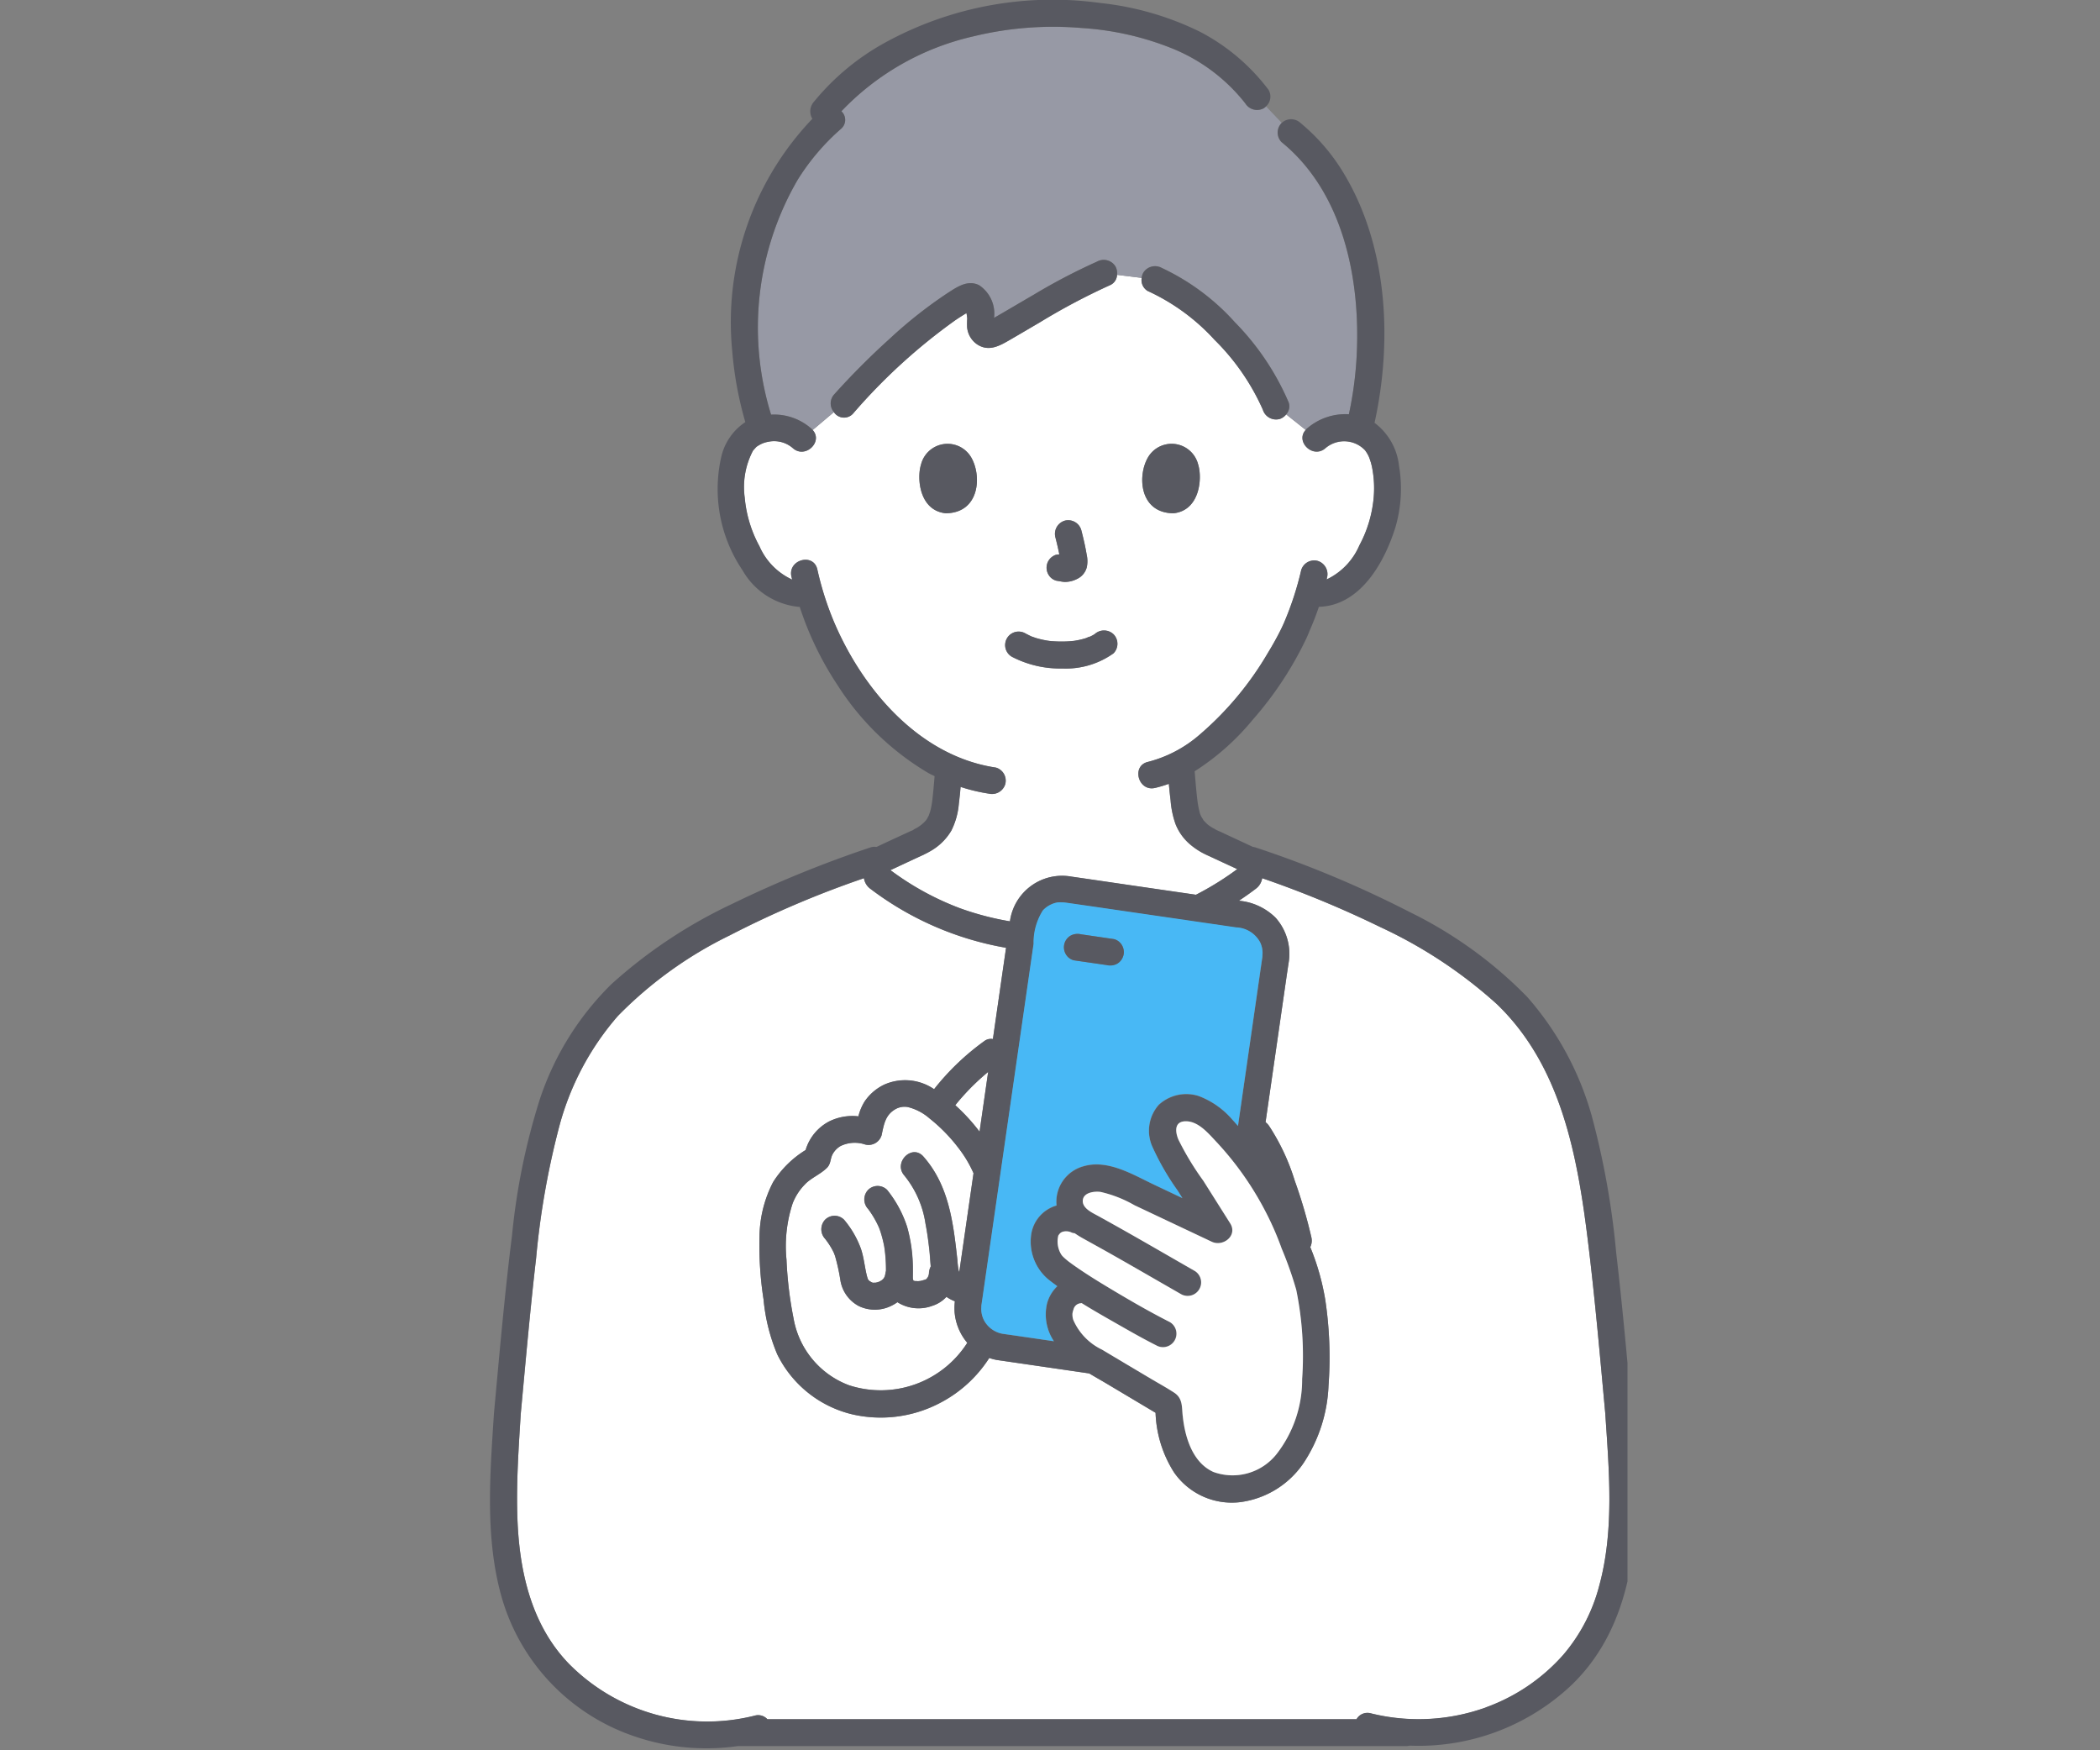 <?xml version="1.0" encoding="UTF-8"?>
<svg xmlns="http://www.w3.org/2000/svg" xmlns:xlink="http://www.w3.org/1999/xlink" width="120" height="100" viewBox="0 0 120 100">
  <rect x="0" y="0" width="120" height="100" fill="#808080" stroke="none"/>
  <defs>
    <clipPath id="clip-path">
      <rect id="長方形_2926" data-name="長方形 2926" width="65" height="100" fill="none"></rect>
    </clipPath>
  </defs>
  <g id="グループ_6202" data-name="グループ 6202" transform="translate(-496 -6272)">
    <rect id="長方形_2931" data-name="長方形 2931" width="120" height="100" transform="translate(496 6272)" fill="#fff" opacity="0"></rect>
    <g id="グループ_6195" data-name="グループ 6195" transform="translate(524 6272)">
      <g id="グループ_6194" data-name="グループ 6194" clip-path="url(#clip-path)">
        <path id="パス_8485" data-name="パス 8485" d="M61.069,41.037a.791.791,0,0,1-.944-.538A13.035,13.035,0,0,0,57.359,36.5,11.831,11.831,0,0,0,53.57,33.73h0a.728.728,0,0,1-.367-.759l-1.41-.174a.668.668,0,0,1-.366.573,37.171,37.171,0,0,0-4.061,2.15c-.556.325-1.11.653-1.667.975-.6.346-1.213.713-1.883.285a1.326,1.326,0,0,1-.59-.988,4.276,4.276,0,0,1,.007-.5c0-.053-.025-.187-.044-.31-.218.131-.433.267-.643.41a33,33,0,0,0-5.828,5.319h0a.691.691,0,0,1-1.105-.071L34.4,41.663c.613.668-.428,1.673-1.14,1.03a1.63,1.63,0,0,0-1.415-.353,1.54,1.54,0,0,0-.564.222.546.546,0,0,0-.163.135c-.019.019-.176.2-.124.133a4.455,4.455,0,0,0-.481,2.7,7.093,7.093,0,0,0,.842,2.777,3.741,3.741,0,0,0,1.87,1.907c-.013-.057-.03-.114-.043-.172h0c-.218-.968,1.262-1.377,1.48-.41a17.582,17.582,0,0,0,.971,3.044c1.655,3.868,4.894,7.632,9.231,8.277a.777.777,0,0,1,.536.948.792.792,0,0,1-.944.539,10.041,10.041,0,0,1-1.608-.384c-.03.32-.062.64-.1.959a4.19,4.19,0,0,1-.429,1.54,3.227,3.227,0,0,1-1.149,1.143,4.432,4.432,0,0,1-.564.287c-.007,0,.249-.112.145-.061-.052.026-.106.048-.159.073-.528.243-1.054.49-1.58.735l-.174.08a16.079,16.079,0,0,0,3.975,2.178,16.294,16.294,0,0,0,2.858.748l0-.019a3.007,3.007,0,0,1,3.514-2.536c1.129.162,2.258.329,3.387.494l3.726.542a17.01,17.01,0,0,0,2.36-1.465c-.578-.268-1.157-.534-1.733-.805-.022-.01-.045-.019-.067-.03l-.017-.008.012.007c.1.051.305.177,0,0l-.022-.011a4.023,4.023,0,0,1-.77-.486,2.947,2.947,0,0,1-.93-1.242,5.238,5.238,0,0,1-.282-1.36c-.037-.313-.068-.625-.1-.939a7.052,7.052,0,0,1-.787.235c-.962.224-1.369-1.264-.407-1.487A7.231,7.231,0,0,0,56.483,59.1a18.329,18.329,0,0,0,3.936-4.7c.2-.329.391-.664.57-1q.119-.227.231-.459c.03-.063.058-.126.087-.189l.017-.038a17.777,17.777,0,0,0,.992-3.026.775.775,0,0,1,.944-.539.79.79,0,0,1,.536.948c-.008.038-.018.076-.026.114a3.822,3.822,0,0,0,1.875-1.952,7.082,7.082,0,0,0,.815-2.727,6.133,6.133,0,0,0-.074-1.631,3.449,3.449,0,0,0-.211-.727,2.12,2.12,0,0,0-.12-.218c-.01-.017-.063-.09-.084-.123a1.643,1.643,0,0,0-2.257-.135h0c-.712.645-1.757-.367-1.135-1.035l-1.118-.89a.8.8,0,0,1-.391.269M42,46.419c-1.5-.156-1.656-1.981-1.412-2.775a1.564,1.564,0,0,1,2.83-.483c.666,1.038.56,3.246-1.418,3.258m5.791,2.906a.783.783,0,0,1,.353-.461.563.563,0,0,1,.285-.091.583.583,0,0,1,.064-.006c-.067-.328-.142-.654-.226-.976h0a.785.785,0,0,1,.536-.948.775.775,0,0,1,.944.539c.121.462.229.929.308,1.4a1.68,1.68,0,0,1,.007.721,1.018,1.018,0,0,1-.561.671,1.509,1.509,0,0,1-.7.168c-.162-.007-.315-.047-.474-.069a.736.736,0,0,1-.458-.354.782.782,0,0,1-.077-.594m3.8,5.1a4.692,4.692,0,0,1-2.921.867,5.981,5.981,0,0,1-2.89-.672h0a.77.77,0,0,1,.775-1.331c.108.057.216.112.326.164l.022.011.036.012c.089.03.176.063.266.09a5.407,5.407,0,0,0,.588.133s.138.019.146.02c.067.007.133.012.2.017.145.01.291.015.438.016.163,0,.326,0,.489-.014.068,0,.135-.01.2-.017l.092-.011a4.277,4.277,0,0,0,.656-.152c.027-.009.112-.05.175-.074a.094.094,0,0,1,.059-.015l.073-.037c.061-.032.12-.066.178-.1s.238-.176,0,.007a.788.788,0,0,1,1.085,0,.774.774,0,0,1,0,1.09m3.433-8.009c-1.978-.012-2.084-2.22-1.418-3.258a1.564,1.564,0,0,1,2.83.483c.243.794.085,2.619-1.412,2.775" transform="translate(-15.962 -17.095)" fill="#fff"></path>
        <path id="パス_8486" data-name="パス 8486" d="M57.8,36.954s-.012.01-.018.014c.01,0,.017-.006.018-.014" transform="translate(-30.241 -19.261)" fill="#fff"></path>
        <path id="パス_8487" data-name="パス 8487" d="M71.947,75.975s-.008,0-.012,0l0,0a.074.074,0,0,1,.016,0" transform="translate(-37.65 -39.599)" fill="#fff"></path>
        <path id="パス_8488" data-name="パス 8488" d="M71.836,75.99l.019-.01a.206.206,0,0,0-.055.013c-.021.014-.024.027.036,0" transform="translate(-37.574 -39.602)" fill="#fff"></path>
        <path id="パス_8489" data-name="パス 8489" d="M95.192,74.314c.018-.04.02-.047,0,0" transform="translate(-49.825 -38.717)" fill="#fff"></path>
        <path id="パス_8490" data-name="パス 8490" d="M61.048,7.863A.791.791,0,0,1,60,7.586a10.165,10.165,0,0,0-4.055-3.091A16.618,16.618,0,0,0,50.66,3.278a19.259,19.259,0,0,0-6.223.477,14.985,14.985,0,0,0-7.521,4.271.67.67,0,0,1-.032,1.013,12.973,12.973,0,0,0-2.465,2.9A16.8,16.8,0,0,0,32.9,25.361a3.215,3.215,0,0,1,2.324.82h0a.787.787,0,0,1,.054.06l1.211-1.021a.766.766,0,0,1,.02-1.018,42.757,42.757,0,0,1,3.18-3.186,25.663,25.663,0,0,1,3.267-2.58c.547-.352,1.162-.8,1.826-.472a1.946,1.946,0,0,1,.859,1.869l.52-.3c.579-.339,1.155-.679,1.736-1.015a34.285,34.285,0,0,1,3.631-1.9.786.786,0,0,1,1.05.277.817.817,0,0,1,.091.482l1.41.174a.75.75,0,0,1,.092-.3.79.79,0,0,1,1.05-.277A13.049,13.049,0,0,1,59.4,20.084a14.92,14.92,0,0,1,3.074,4.583.681.681,0,0,1-.145.679l1.118.89c.017-.018.03-.037.05-.055a3.335,3.335,0,0,1,2.416-.833,21.059,21.059,0,0,0,.44-3.25c.242-4.381-.723-9.4-4.287-12.3h0a.779.779,0,0,1,0-1.09l.014-.011-.9-.947a.687.687,0,0,1-.138.112" transform="translate(-16.836 -1.673)" fill="#9799a5"></path>
        <path id="パス_8491" data-name="パス 8491" d="M78.5,33.2h0a11.831,11.831,0,0,1,3.789,2.775,13.034,13.034,0,0,1,2.766,3.995.791.791,0,0,0,.944.538.8.8,0,0,0,.391-.269.68.68,0,0,0,.145-.679,14.909,14.909,0,0,0-3.074-4.583,13.035,13.035,0,0,0-4.187-3.107.79.79,0,0,0-1.05.276.76.76,0,0,0-.092.3.727.727,0,0,0,.367.759" transform="translate(-40.894 -16.564)" fill="#585961"></path>
        <path id="パス_8492" data-name="パス 8492" d="M42.135,39.79h0a33.037,33.037,0,0,1,5.828-5.319c.211-.144.425-.28.643-.41a3.053,3.053,0,0,1,.044.31,4.285,4.285,0,0,0-.007.5,1.324,1.324,0,0,0,.59.987c.67.428,1.284.061,1.883-.285.557-.322,1.111-.651,1.667-.975a37.173,37.173,0,0,1,4.061-2.15.668.668,0,0,0,.366-.573.817.817,0,0,0-.091-.482.786.786,0,0,0-1.05-.277,34.284,34.284,0,0,0-3.631,1.9c-.58.336-1.157.677-1.736,1.015-.173.1-.346.2-.52.3a1.948,1.948,0,0,0-.859-1.869c-.664-.324-1.279.119-1.826.472a25.705,25.705,0,0,0-3.267,2.58,42.941,42.941,0,0,0-3.18,3.186.766.766,0,0,0-.02,1.018.692.692,0,0,0,1.106.071m6.78-5.911c.006,0,.018-.012.018-.014s-.008.013-.018.014" transform="translate(-21.379 -16.171)" fill="#585961"></path>
        <path id="パス_8493" data-name="パス 8493" d="M62.556,78.382Z" transform="translate(-32.742 -40.853)" fill="#211715"></path>
        <path id="パス_8494" data-name="パス 8494" d="M66.875,75.462c.234-.183.056-.046,0-.007s-.117.072-.178.1c-.024.013-.049.024-.073.036,0,0,.009,0,.012,0s-.011,0-.016,0l-.019.01c-.06.031-.057.018-.036,0-.064.023-.148.066-.175.074a4.334,4.334,0,0,1-.656.152l-.092.011c-.067.007-.135.012-.2.017-.163.011-.326.015-.489.014-.146,0-.292-.006-.438-.016-.067,0-.133-.01-.2-.017-.009,0-.142-.021-.146-.021a5.27,5.27,0,0,1-.588-.133c-.09-.027-.178-.059-.266-.09l-.036-.011-.023-.011c-.11-.052-.218-.106-.326-.164a.77.77,0,0,0-.775,1.332,5.981,5.981,0,0,0,2.891.672,4.693,4.693,0,0,0,2.921-.867.775.775,0,0,0,0-1.09.789.789,0,0,0-1.085,0" transform="translate(-32.335 -39.219)" fill="#585961"></path>
        <path id="パス_8495" data-name="パス 8495" d="M71.874,75.977a.092.092,0,0,0-.059.015.189.189,0,0,1,.055-.013l0,0" transform="translate(-37.589 -39.6)" fill="#211715"></path>
        <path id="パス_8496" data-name="パス 8496" d="M67.3,65.531c.159.022.312.062.473.069a1.51,1.51,0,0,0,.7-.168,1.018,1.018,0,0,0,.561-.671,1.688,1.688,0,0,0-.007-.721c-.079-.471-.188-.938-.308-1.4a.776.776,0,0,0-.944-.539.786.786,0,0,0-.536.948h0c.084.322.16.648.226.976a.585.585,0,0,0-.064.006.563.563,0,0,0-.285.091.773.773,0,0,0-.275,1.054.734.734,0,0,0,.458.354" transform="translate(-34.93 -32.352)" fill="#585961"></path>
        <path id="パス_8497" data-name="パス 8497" d="M51.572,54.154c-.244.794-.085,2.62,1.412,2.775,1.978-.012,2.084-2.22,1.418-3.257a1.564,1.564,0,0,0-2.829.482" transform="translate(-26.945 -27.604)" fill="#585961"></path>
        <path id="パス_8498" data-name="パス 8498" d="M78.574,53.671c-.666,1.038-.561,3.246,1.418,3.258,1.5-.156,1.655-1.981,1.412-2.776a1.564,1.564,0,0,0-2.83-.482" transform="translate(-40.934 -27.604)" fill="#585961"></path>
        <path id="パス_8499" data-name="パス 8499" d="M85.8,101.963c.305.177.1.051,0,0" transform="translate(-44.909 -53.145)" fill="#211715"></path>
        <path id="パス_8500" data-name="パス 8500" d="M56.834,128.646q-.351.343-.676.713-.166.19-.325.385l-.049.062a10.748,10.748,0,0,1,1.388,1.512l.493-3.418-.1.086q-.375.316-.727.66" transform="translate(-29.198 -66.663)" fill="#fff"></path>
        <path id="パス_8501" data-name="パス 8501" d="M52.368,152.583c.028-.019.026-.022,0,0" transform="translate(-27.41 -79.52)" fill="#fff"></path>
        <path id="パス_8502" data-name="パス 8502" d="M65.429,135.382h0c-.306-3.308-.593-6.62-1-9.918-.6-4.853-1.533-9.948-5.2-13.476a26.615,26.615,0,0,0-6.64-4.39,59.649,59.649,0,0,0-6.767-2.8.917.917,0,0,1-.374.61c-.311.239-.631.461-.956.678a3.4,3.4,0,0,1,2.1.973,3.1,3.1,0,0,1,.738,2.594c-.031.221-.064.441-.1.662l-.459,3.184q-.378,2.619-.756,5.239a.972.972,0,0,1,.193.2,12.281,12.281,0,0,1,1.472,3.132,28.732,28.732,0,0,1,.955,3.251.835.835,0,0,1-.064.553,13.824,13.824,0,0,1,.855,3,22.076,22.076,0,0,1,.188,4.911,8.621,8.621,0,0,1-1.425,4.423,5.183,5.183,0,0,1-3.645,2.24,4.019,4.019,0,0,1-3.762-1.708,6.764,6.764,0,0,1-1.052-3.4L36.977,133.7c-.337-.2-.69-.4-1.037-.608l-5.263-.766-.005,0a2.772,2.772,0,0,1-.444-.117,7.376,7.376,0,0,1-2.873,2.6,7.27,7.27,0,0,1-4.974.617A6.439,6.439,0,0,1,18.112,132a10.526,10.526,0,0,1-.781-3.127,20.021,20.021,0,0,1-.233-3.588,6.9,6.9,0,0,1,.783-3.128,5.745,5.745,0,0,1,1.853-1.824,2.717,2.717,0,0,1,1.342-1.633,2.99,2.99,0,0,1,1.674-.293,2.909,2.909,0,0,1,.356-.85,2.818,2.818,0,0,1,1.119-.961,2.934,2.934,0,0,1,2.85.26,14.294,14.294,0,0,1,2.893-2.765h0a.621.621,0,0,1,.468-.1l.026-.181q.363-2.518.726-5.034a17.86,17.86,0,0,1-7.743-3.363h0a.914.914,0,0,1-.377-.613,56.572,56.572,0,0,0-7.674,3.268,23.067,23.067,0,0,0-6.386,4.6,15.782,15.782,0,0,0-3.348,6.3,45.9,45.9,0,0,0-1.323,7.534c-.343,2.957-.6,5.923-.878,8.887-.121,1.9-.253,3.806-.2,5.712.078,3.095.724,6.266,2.934,8.565a11.115,11.115,0,0,0,10.633,2.981h0a.711.711,0,0,1,.726.205H51.212a.72.72,0,0,1,.823-.336,11.346,11.346,0,0,0,6.585-.343,10.777,10.777,0,0,0,4.411-3A9.911,9.911,0,0,0,65.09,145.2c.862-3.178.554-6.57.339-9.814" transform="translate(-1.698 -54.621)" fill="#fff"></path>
        <path id="パス_8503" data-name="パス 8503" d="M52.129,152.705l-.041.011a.177.177,0,0,0,.041-.011" transform="translate(-27.264 -79.592)" fill="#fff"></path>
        <path id="パス_8504" data-name="パス 8504" d="M35.522,140.812a21.979,21.979,0,0,0,.406,3.363A4.988,4.988,0,0,0,39.1,147.98a5.864,5.864,0,0,0,6.753-2.426,3.111,3.111,0,0,1-.725-1.752,3.506,3.506,0,0,1,.016-.621,2.258,2.258,0,0,1-.481-.254,1.87,1.87,0,0,1-.811.513,2.253,2.253,0,0,1-1.993-.208,1.946,1.946,0,0,1-.293.18,2.119,2.119,0,0,1-1.907.044A2.023,2.023,0,0,1,38.605,142a11.363,11.363,0,0,0-.306-1.4c-.018-.052-.039-.1-.056-.156l-.015-.032c-.043-.094-.092-.185-.143-.275-.065-.113-.136-.223-.211-.33-.035-.05-.071-.1-.107-.148.079.11-.006-.007-.04-.049a.8.8,0,0,1,0-1.09.768.768,0,0,1,1.085,0,5.45,5.45,0,0,1,.958,1.647c.175.508.215,1.042.346,1.56.014.057.033.113.05.169.014.026.028.053.044.078v0l.013.008c.018.017.037.034.056.05l.023.016q.048.031.1.057a.523.523,0,0,0,.065.019,1.388,1.388,0,0,1,.147-.006l.057-.012c.048-.012.095-.03.142-.043h0l.038-.019c.041-.022.078-.047.118-.071l.041-.037c.021-.02.041-.042.06-.063s.053-.091.055-.094l0,0c.005-.016.011-.033.016-.049a1.6,1.6,0,0,0,.043-.213h0a.466.466,0,0,1,.018-.061v-.011a8.507,8.507,0,0,0-.1-1.405c-.038-.2-.084-.4-.141-.594q-.047-.162-.1-.321-.028-.079-.059-.157c.026.055.019.04-.02-.046a5.462,5.462,0,0,0-.6-1.016.794.794,0,0,1,0-1.09.77.77,0,0,1,1.085,0,6.643,6.643,0,0,1,1.139,2.1,8.82,8.82,0,0,1,.331,2.478c0,.166-.01.446.005.552-.013-.087.044.1.01.036l.009.009.022.012.061.019.034.008c-.05-.014.127,0,.159,0s.078-.007.117-.01l.04-.007c.067-.016.135-.036.2-.056-.007,0,.011-.006.048-.014a.317.317,0,0,0,.037-.016.426.426,0,0,0,.042-.027l.029-.029c-.026.02.027-.056.05-.079.014-.04.035-.094.038-.108s.014-.058.019-.086,0-.034.005-.059h0a.933.933,0,0,1,.1-.35c-.032-.321-.047-.648-.081-.953-.057-.5-.122-.991-.217-1.48A5.673,5.673,0,0,0,42.262,136c-.654-.74.427-1.833,1.085-1.09,1.468,1.66,1.71,3.8,1.945,5.922a4.61,4.61,0,0,0,.074.61c.007.013.019.041.031.068l.482-3.345.332-2.3a6.83,6.83,0,0,0-.844-1.421,9.451,9.451,0,0,0-1.669-1.71,2.964,2.964,0,0,0-1.236-.649,1.051,1.051,0,0,0-.652.088c-.624.322-.711.85-.849,1.512a.778.778,0,0,1-.944.538,1.863,1.863,0,0,0-1.4.086,1.2,1.2,0,0,0-.48.514c-.112.254-.086.519-.3.732-.353.355-.852.554-1.216.9a3.17,3.17,0,0,0-.752,1.144,7.832,7.832,0,0,0-.346,3.207" transform="translate(-18.581 -68.836)" fill="#fff"></path>
        <path id="パス_8505" data-name="パス 8505" d="M52.217,152.68l-.037.009-.008,0c.015,0,.03-.01.045-.012" transform="translate(-27.308 -79.579)" fill="#fff"></path>
        <path id="パス_8506" data-name="パス 8506" d="M65.266,80.761h0c-.283-3.057-.551-6.116-.91-9.165a46.2,46.2,0,0,0-1.4-7.843,17.416,17.416,0,0,0-3.691-6.8,24.318,24.318,0,0,0-6.7-4.839,61.543,61.543,0,0,0-8.795-3.688.84.84,0,0,0-.176-.04l-.056-.026q-.792-.368-1.584-.737c-.1-.048-.208-.1-.313-.143-.39-.172-.165-.086-.106-.053-.063-.035-.128-.068-.191-.1a2.707,2.707,0,0,1-.328-.215c.014.012-.108-.1-.138-.133s-.073-.076-.107-.116a.077.077,0,0,0-.015-.015L40.74,46.8a1.066,1.066,0,0,1-.206-.468c-.025-.094-.046-.19-.063-.285-.01-.049-.017-.1-.025-.147,0-.024-.006-.037-.009-.05s0-.028-.006-.052c-.071-.575-.117-1.154-.165-1.732a14.076,14.076,0,0,0,3.322-2.948,20.073,20.073,0,0,0,3.073-4.67q.079-.176.152-.356L46.849,36l.032-.072c.044-.1.085-.2.126-.3.063-.151.122-.3.18-.458s.121-.331.178-.5c2.337-.064,3.728-2.475,4.373-4.544a7.824,7.824,0,0,0,.205-3.516,3.539,3.539,0,0,0-1.368-2.43c-.01-.007-.02-.011-.031-.017,1.021-4.633.764-9.953-1.663-14.1a11.188,11.188,0,0,0-2.563-3.035.788.788,0,0,0-1.071-.011l-.014.011a.779.779,0,0,0,0,1.09h0c3.564,2.9,4.529,7.92,4.287,12.3a21.117,21.117,0,0,1-.44,3.25,3.335,3.335,0,0,0-2.416.833c-.02.018-.033.037-.05.055-.622.668.422,1.68,1.135,1.035h0a1.643,1.643,0,0,1,2.257.135c.022.033.074.106.084.123a2.034,2.034,0,0,1,.12.218,3.421,3.421,0,0,1,.211.727,6.134,6.134,0,0,1,.074,1.631,7.091,7.091,0,0,1-.816,2.727,3.818,3.818,0,0,1-1.875,1.952c.008-.038.019-.076.026-.114a.79.79,0,0,0-.536-.948.775.775,0,0,0-.944.539,17.733,17.733,0,0,1-.992,3.026l-.017.038c-.029.063-.058.126-.087.189-.073.155-.151.307-.231.459-.179.341-.371.676-.57,1A18.331,18.331,0,0,1,40.52,42,7.228,7.228,0,0,1,37.6,43.528c-.962.224-.555,1.71.408,1.487a7.014,7.014,0,0,0,.786-.235c.028.314.058.626.1.939a5.22,5.22,0,0,0,.283,1.36,2.946,2.946,0,0,0,.93,1.242,4.027,4.027,0,0,0,.771.486l.021.011-.012-.007.017.008c.022.011.045.02.067.03.577.271,1.156.537,1.733.805a16.983,16.983,0,0,1-2.36,1.465l-3.726-.542c-1.129-.165-2.258-.332-3.387-.494a3.007,3.007,0,0,0-3.514,2.536l0,.019a16.287,16.287,0,0,1-2.857-.748,16.071,16.071,0,0,1-3.975-2.178l.173-.08c.527-.245,1.053-.492,1.581-.735.052-.024.106-.047.158-.073.1-.051-.153.064-.145.061a4.439,4.439,0,0,0,.565-.287,3.225,3.225,0,0,0,1.148-1.143,4.189,4.189,0,0,0,.429-1.54c.041-.319.073-.639.1-.959a10.052,10.052,0,0,0,1.608.384.792.792,0,0,0,.944-.539.777.777,0,0,0-.536-.948c-4.337-.644-7.575-4.409-9.231-8.277a17.542,17.542,0,0,1-.971-3.044c-.218-.967-1.7-.558-1.48.41h0c.013.058.03.115.043.172A3.74,3.74,0,0,1,15.4,31.208a7.091,7.091,0,0,1-.842-2.777,4.455,4.455,0,0,1,.481-2.7c-.052.068.105-.114.124-.133a.541.541,0,0,1,.163-.135,1.538,1.538,0,0,1,.564-.222A1.63,1.63,0,0,1,17.3,25.6c.711.643,1.752-.362,1.139-1.03a.7.7,0,0,0-.054-.06h0a3.214,3.214,0,0,0-2.324-.82,16.8,16.8,0,0,1,1.522-13.419,12.973,12.973,0,0,1,2.465-2.9.669.669,0,0,0,.032-1.013A14.985,14.985,0,0,1,27.6,2.082,19.26,19.26,0,0,1,33.823,1.6a16.615,16.615,0,0,1,5.283,1.217,10.164,10.164,0,0,1,4.056,3.092.791.791,0,0,0,1.05.276.687.687,0,0,0,.138-.112.754.754,0,0,0,.137-.943,11.623,11.623,0,0,0-3.938-3.326A16.964,16.964,0,0,0,34.869.17,19.9,19.9,0,0,0,22.53,2.461a13.832,13.832,0,0,0-4.017,3.35.82.82,0,0,0-.092.976,16.813,16.813,0,0,0-4.579,13.269,20.459,20.459,0,0,0,.748,4.06A3.257,3.257,0,0,0,13.2,26.171a8.286,8.286,0,0,0,1.236,6.421A4.164,4.164,0,0,0,17.7,34.678a18.261,18.261,0,0,0,2.146,4.446,15.538,15.538,0,0,0,5.2,5.041c.118.065.241.119.36.18-.036.431-.073.863-.122,1.293,0,.04-.025.2-.027.214-.012.078-.024.155-.039.232-.019.095-.04.189-.066.283-.013.045-.076.207-.072.212-.033.065-.068.128-.1.191,0,.009-.031.048-.048.072s-.055.065-.061.072a2,2,0,0,1-.521.406,1.19,1.19,0,0,0-.142.078.27.27,0,0,0-.028.025l-.035.015c-.038.018-.077.032-.115.049l-.157.072q-.9.413-1.789.831a.724.724,0,0,0-.364.033h0a65.287,65.287,0,0,0-7.885,3.221,28.1,28.1,0,0,0-6.9,4.587,16.492,16.492,0,0,0-4.093,6.59A37.805,37.805,0,0,0,1.26,70.572C.833,73.959.539,77.362.225,80.761,0,84.26-.3,87.915.688,91.331A11.83,11.83,0,0,0,8.13,99.16a12.669,12.669,0,0,0,6.035.6l.024,0H52.353a.8.8,0,0,0,.2-.025A12.722,12.722,0,0,0,61.8,96.274c2.595-2.49,3.516-5.981,3.655-9.482a57.113,57.113,0,0,0-.193-6.031M56.922,97.545a11.348,11.348,0,0,1-6.585.343.718.718,0,0,0-.823.336H15.849a.712.712,0,0,0-.726-.205A11.113,11.113,0,0,1,4.49,95.037c-2.209-2.3-2.856-5.47-2.934-8.565-.048-1.906.083-3.811.2-5.712.274-2.964.535-5.93.877-8.887A45.9,45.9,0,0,1,3.96,64.34a15.788,15.788,0,0,1,3.348-6.3,23.087,23.087,0,0,1,6.386-4.6,56.758,56.758,0,0,1,7.674-3.269.916.916,0,0,0,.377.614h0a17.861,17.861,0,0,0,7.744,3.362q-.365,2.517-.726,5.034l-.026.181a.621.621,0,0,0-.468.1h0a14.288,14.288,0,0,0-2.893,2.764,2.935,2.935,0,0,0-2.85-.259,2.821,2.821,0,0,0-1.119.961,2.9,2.9,0,0,0-.356.85,2.987,2.987,0,0,0-1.675.293,2.718,2.718,0,0,0-1.342,1.633,5.75,5.75,0,0,0-1.853,1.824A6.9,6.9,0,0,0,15.4,70.66a19.971,19.971,0,0,0,.233,3.589,10.544,10.544,0,0,0,.781,3.127A6.437,6.437,0,0,0,20.683,80.8a7.269,7.269,0,0,0,4.974-.617,7.375,7.375,0,0,0,2.873-2.6,2.878,2.878,0,0,0,.444.117h.006l5.263.767c.346.209.7.406,1.037.608l2.752,1.641a6.777,6.777,0,0,0,1.052,3.4,4.018,4.018,0,0,0,3.762,1.708,5.185,5.185,0,0,0,3.645-2.24,8.627,8.627,0,0,0,1.424-4.424,22.046,22.046,0,0,0-.188-4.91,13.812,13.812,0,0,0-.855-3,.836.836,0,0,0,.065-.553,28.862,28.862,0,0,0-.955-3.251,12.28,12.28,0,0,0-1.472-3.132,1.029,1.029,0,0,0-.193-.2l.756-5.239.459-3.184c.032-.221.064-.441.1-.662a3.1,3.1,0,0,0-.738-2.594,3.4,3.4,0,0,0-2.1-.974c.324-.217.645-.439.956-.677a.921.921,0,0,0,.374-.611,59.681,59.681,0,0,1,6.766,2.8,26.618,26.618,0,0,1,6.64,4.39c3.671,3.527,4.6,8.624,5.2,13.476.408,3.3.695,6.61,1,9.919h0c.214,3.243.523,6.635-.339,9.813a9.914,9.914,0,0,1-2.06,3.969,10.784,10.784,0,0,1-4.411,3M32.087,51.674a1.536,1.536,0,0,1,.316-.1,1.39,1.39,0,0,1,.218-.012l.189.007.152.019,1.394.2L42.647,53a1.615,1.615,0,0,1,1.365.849,1.4,1.4,0,0,1,.137.6c0,.017-.012.209-.008.216,0,.034-.01.068-.015.1l-.33,2.29-1.051,7.283c-.107-.117-.208-.238-.317-.353A4.724,4.724,0,0,0,40.5,62.628a2.321,2.321,0,0,0-2.276.5,2.237,2.237,0,0,0-.36,2.419,14.833,14.833,0,0,0,1.44,2.491l.267.422-1.611-.763c-1.213-.574-2.656-1.47-4.051-1.053a2.1,2.1,0,0,0-1.529,2.24,2.027,2.027,0,0,0-1.458,1.726,2.824,2.824,0,0,0,.959,2.474c.174.145.36.275.541.411a2.108,2.108,0,0,0-.589.995,2.745,2.745,0,0,0,.395,2.144l-2.134-.311-.7-.1h0a1.5,1.5,0,0,1-1.154-.775,1.42,1.42,0,0,1-.162-.643c0-.05.009-.191.006-.2.019-.15.043-.3.065-.449l.407-2.822,1.363-9.442,1.153-7.99a3.453,3.453,0,0,1,.531-1.87,1.465,1.465,0,0,1,.491-.35M18.039,67.623c.365-.35.863-.549,1.216-.9.213-.213.187-.478.3-.732a1.2,1.2,0,0,1,.48-.515,1.865,1.865,0,0,1,1.4-.086.779.779,0,0,0,.944-.539c.138-.661.225-1.189.849-1.511a1.056,1.056,0,0,1,.652-.088,2.963,2.963,0,0,1,1.236.649,9.45,9.45,0,0,1,1.669,1.71,6.831,6.831,0,0,1,.845,1.421l-.332,2.3-.483,3.346c-.012-.027-.024-.055-.031-.068a4.632,4.632,0,0,1-.075-.61c-.235-2.12-.477-4.261-1.945-5.922-.657-.743-1.74.35-1.085,1.09a5.672,5.672,0,0,1,1.212,2.759c.1.491.161.985.218,1.481.035.3.049.632.081.953a.923.923,0,0,0-.1.35h0c0,.025,0,.045,0,.059s-.011.057-.019.086-.024.069-.038.108c-.023.022-.076.1-.05.078l-.029.029a.471.471,0,0,1-.042.027.269.269,0,0,1-.037.016l.037-.009c-.015,0-.03.009-.045.012a.227.227,0,0,1-.041.011c-.068.019-.135.039-.2.055l-.04.007c-.039,0-.078.009-.118.011s-.209-.018-.159,0l-.034-.008c-.033-.012-.051-.017-.061-.019l-.022-.013-.009-.009c.034.065-.022-.124-.01-.036-.016-.105,0-.386-.006-.552a8.829,8.829,0,0,0-.331-2.479,6.614,6.614,0,0,0-1.139-2.1.768.768,0,0,0-1.085,0,.792.792,0,0,0,0,1.09,5.488,5.488,0,0,1,.6,1.016q.058.129.02.046.031.078.059.157c.038.106.072.213.1.321.057.2.1.394.141.594a8.557,8.557,0,0,1,.1,1.4v.011a.608.608,0,0,0-.018.061h0a1.558,1.558,0,0,1-.044.213c0,.016-.01.032-.016.048l0,.005s-.033.057-.055.094c-.02.022-.04.043-.061.063l-.041.037c-.04.023-.077.049-.118.071l-.039.019h0c-.048.013-.095.03-.143.042l-.057.012c-.025,0-.093,0-.147.005a.621.621,0,0,1-.065-.019c-.034-.018-.067-.037-.1-.058L21.7,73.2c-.019-.016-.038-.033-.056-.05l-.013-.008v0c-.016-.025-.03-.051-.043-.078-.018-.056-.036-.112-.051-.169-.13-.519-.17-1.052-.345-1.56a5.447,5.447,0,0,0-.958-1.646.766.766,0,0,0-1.085,0,.8.8,0,0,0,0,1.09c.034.043.119.16.04.05.035.049.072.1.107.147.075.107.146.217.211.33.051.09.1.181.143.275l.014.032c.017.052.039.1.057.155a11.462,11.462,0,0,1,.306,1.4,2.025,2.025,0,0,0,1.053,1.456,2.122,2.122,0,0,0,1.907-.044,1.861,1.861,0,0,0,.293-.18,2.254,2.254,0,0,0,1.993.209,1.876,1.876,0,0,0,.811-.514,2.238,2.238,0,0,0,.481.254,3.5,3.5,0,0,0-.016.621,3.109,3.109,0,0,0,.725,1.752,5.864,5.864,0,0,1-6.753,2.426,4.989,4.989,0,0,1-3.171-3.806,21.921,21.921,0,0,1-.406-3.363,7.834,7.834,0,0,1,.346-3.208,3.18,3.18,0,0,1,.752-1.145m9.934-2.968a10.8,10.8,0,0,0-1.387-1.512l.049-.061q.159-.2.326-.385c.216-.246.442-.484.675-.713s.477-.449.727-.66l.1-.086Zm-3.015,8.408c.026-.023.028-.02,0,0m12.716,5.651c-.9-.536-1.8-1.068-2.7-1.609a3.374,3.374,0,0,1-1.641-1.691.974.974,0,0,1-.05-.383c.005-.03.012-.077.017-.092.014-.047.059-.188.058-.186a.46.46,0,0,1,.4-.3c.016,0,.032-.006.048-.008.727.452,1.475.873,2.208,1.291.678.387,1.359.77,2.056,1.123a.77.77,0,0,0,.774-1.331c-1.166-.592-2.3-1.25-3.424-1.923-.627-.376-1.252-.762-1.855-1.176-.116-.079-.231-.16-.345-.243l-.164-.122L33,72.023c-.075-.062-.149-.123-.219-.191L32.7,71.75c.006.006-.039-.048-.068-.095a1.418,1.418,0,0,1-.15-1.091c-.02.059.037-.043.065-.071a.376.376,0,0,1,.164-.115.715.715,0,0,1,.534.045.566.566,0,0,0,.165.034c.146.1.3.2.451.282.556.309,1.114.616,1.668.929,1.332.753,2.654,1.522,3.981,2.282a.77.77,0,0,0,.774-1.331c-1.27-.728-2.536-1.463-3.809-2.185q-.864-.49-1.734-.969c-.321-.177-.907-.425-.867-.888s.665-.528,1.018-.479a6.979,6.979,0,0,1,1.934.759l4.413,2.089c.645.305,1.494-.351,1.05-1.055L40.754,67.46A16.277,16.277,0,0,1,39.329,65.1c-.207-.506-.2-1.067.476-1.039.689.028,1.241.692,1.679,1.157a17.8,17.8,0,0,1,2.8,3.952,16.876,16.876,0,0,1,.949,2.164,20.8,20.8,0,0,1,.832,2.357,18.81,18.81,0,0,1,.337,5.094,6.917,6.917,0,0,1-1.464,4.293A3.208,3.208,0,0,1,41.335,84.1c-1.2-.537-1.633-2.013-1.754-3.218-.052-.523,0-1-.489-1.321-.46-.3-.946-.564-1.417-.845m-5.016-7.008.036.04,0,0-.032-.036M45.367,35.6c.02-.047.018-.04,0,0" transform="translate(0 0)" fill="#585961"></path>
        <path id="パス_8507" data-name="パス 8507" d="M52.127,152.7l.008,0c-.037.009-.055.014-.048.014l.041-.011" transform="translate(-27.262 -79.588)" fill="#211715"></path>
        <path id="パス_8508" data-name="パス 8508" d="M61.895,110.029l-1.153,7.99q-.681,4.721-1.363,9.442l-.407,2.822c-.021.149-.046.3-.065.449,0,.013-.006.154-.006.2a1.416,1.416,0,0,0,.161.643,1.5,1.5,0,0,0,1.155.775h0l.7.1,2.133.311a2.746,2.746,0,0,1-.395-2.144,2.114,2.114,0,0,1,.589-1c-.181-.136-.367-.267-.541-.411a2.826,2.826,0,0,1-.96-2.475,2.027,2.027,0,0,1,1.458-1.726,2.1,2.1,0,0,1,1.529-2.24c1.4-.417,2.838.479,4.051,1.053l1.611.763-.267-.423a14.8,14.8,0,0,1-1.44-2.491,2.237,2.237,0,0,1,.36-2.419,2.322,2.322,0,0,1,2.276-.5,4.724,4.724,0,0,1,1.932,1.357c.11.114.211.236.317.353l1.051-7.283.33-2.29.014-.1c0-.008.008-.2.008-.216a1.4,1.4,0,0,0-.137-.6,1.618,1.618,0,0,0-1.365-.85l-8.291-1.207-1.394-.2-.151-.019-.19-.007a1.339,1.339,0,0,0-.218.012,1.523,1.523,0,0,0-.316.1,1.475,1.475,0,0,0-.491.35,3.453,3.453,0,0,0-.531,1.87m5.127.711a.783.783,0,0,1-.353.461.839.839,0,0,1-.591.078L64.188,111a.738.738,0,0,1-.458-.354.773.773,0,0,1,.275-1.054.842.842,0,0,1,.591-.078l1.89.276a.738.738,0,0,1,.458.354.782.782,0,0,1,.077.594" transform="translate(-30.83 -56.135)" fill="#48b8f5"></path>
        <path id="パス_8509" data-name="パス 8509" d="M72.135,112.1a.738.738,0,0,0-.458-.354l-1.89-.276a.84.84,0,0,0-.591.078.772.772,0,0,0-.275,1.054.739.739,0,0,0,.458.354l1.89.276a.839.839,0,0,0,.591-.078.773.773,0,0,0,.275-1.054" transform="translate(-36.02 -58.091)" fill="#585961"></path>
        <path id="パス_8510" data-name="パス 8510" d="M75.2,150.621c.12,1.205.553,2.682,1.754,3.218a3.207,3.207,0,0,0,3.607-1.017,6.914,6.914,0,0,0,1.464-4.293,18.809,18.809,0,0,0-.337-5.094,20.859,20.859,0,0,0-.832-2.357,16.946,16.946,0,0,0-.949-2.164,17.8,17.8,0,0,0-2.8-3.952c-.438-.465-.989-1.129-1.679-1.157s-.683.533-.476,1.039a16.236,16.236,0,0,0,1.425,2.356l1.535,2.432c.444.7-.4,1.36-1.05,1.055L72.442,138.6a6.977,6.977,0,0,0-1.933-.759c-.353-.049-.98.026-1.019.479s.547.711.867.888q.869.48,1.734.969c1.273.722,2.539,1.457,3.809,2.185a.771.771,0,0,1-.775,1.331c-1.327-.76-2.65-1.529-3.981-2.282-.555-.314-1.112-.62-1.668-.929-.155-.087-.305-.181-.451-.282a.566.566,0,0,1-.164-.034.716.716,0,0,0-.534-.045.376.376,0,0,0-.164.115c-.029.028-.086.13-.065.071a1.416,1.416,0,0,0,.15,1.091c.028.047.074.1.068.095.027.028.054.056.082.082.07.067.144.129.219.191l.056.045.164.122c.114.083.229.163.345.243.6.414,1.228.8,1.855,1.176,1.121.673,2.258,1.331,3.424,1.923a.77.77,0,0,1-.775,1.331c-.7-.353-1.377-.736-2.055-1.123-.733-.418-1.481-.839-2.208-1.291-.016,0-.031.007-.048.008a.461.461,0,0,0-.4.3s-.044.139-.058.186c0,.016-.012.062-.017.092a.957.957,0,0,0,.05.383,3.37,3.37,0,0,0,1.641,1.691c.9.541,1.8,1.073,2.7,1.609.471.281.957.546,1.417.845.495.322.438.8.49,1.321" transform="translate(-35.616 -69.741)" fill="#fff"></path>
        <path id="パス_8511" data-name="パス 8511" d="M68.526,149.766l.032.036,0,0-.036-.04" transform="translate(-35.867 -78.06)" fill="#fff"></path>
      </g>
    </g>
  </g>
</svg>
